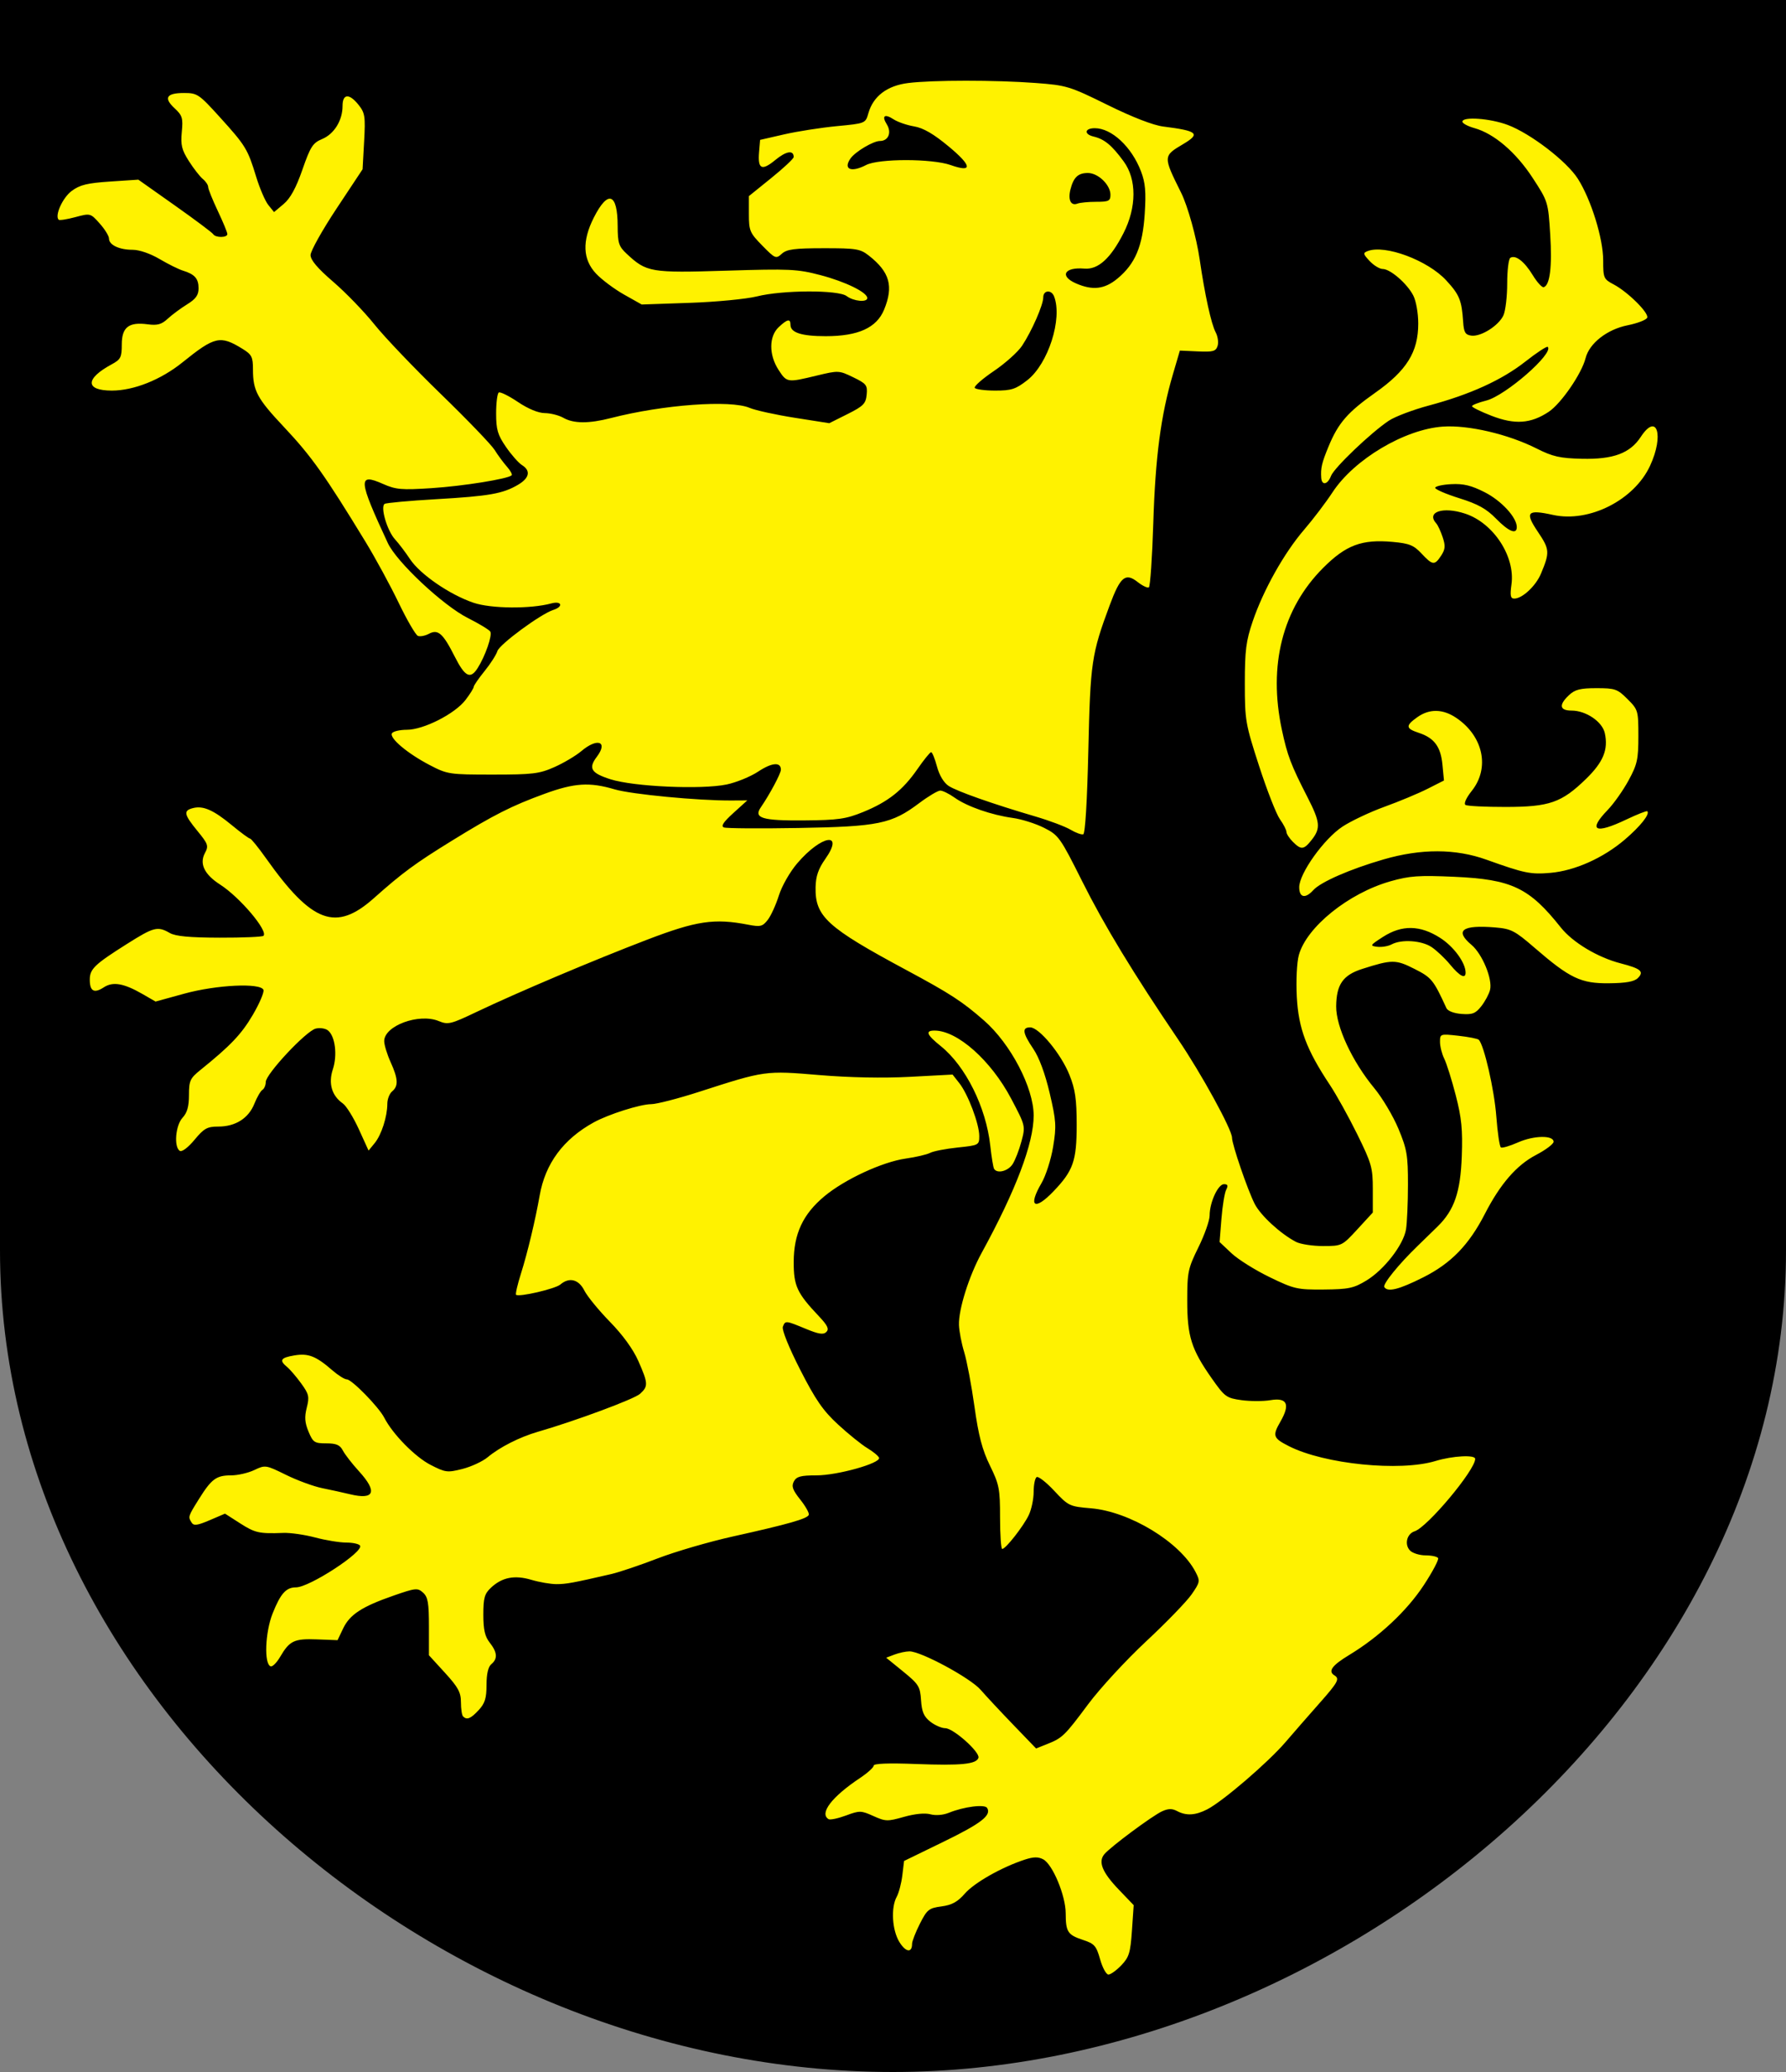 <?xml version="1.0" encoding="UTF-8" standalone="no"?>
<!-- Created with Inkscape (http://www.inkscape.org/) -->
<svg
   xmlns:dc="http://purl.org/dc/elements/1.1/"
   xmlns:cc="http://creativecommons.org/ns#"
   xmlns:rdf="http://www.w3.org/1999/02/22-rdf-syntax-ns#"
   xmlns:svg="http://www.w3.org/2000/svg"
   xmlns="http://www.w3.org/2000/svg"
   xmlns:sodipodi="http://sodipodi.sourceforge.net/DTD/sodipodi-0.dtd"
   xmlns:inkscape="http://www.inkscape.org/namespaces/inkscape"
   id="svg2460"
   sodipodi:version="0.32"
   inkscape:version="0.46"
   width="500"
   height="580"
   version="1.0"
   sodipodi:docname="Auerbach_coat_of_arms2.svg"
   inkscape:output_extension="org.inkscape.output.svg.inkscape">
  <rect width="100%" height="100%" fill="#808080" stroke="none"/>
  <sodipodi:namedview
     inkscape:window-height="743"
     inkscape:window-width="1280"
     inkscape:pageshadow="2"
     inkscape:pageopacity="0.0"
     guidetolerance="10.0"
     gridtolerance="10.0"
     objecttolerance="10.0"
     borderopacity="1.0"
     bordercolor="#666666"
     pagecolor="#ffffff"
     id="base"
     showgrid="false"
     inkscape:zoom="0.32"
     inkscape:cx="-385.54308"
     inkscape:cy="420.3373"
     inkscape:window-x="-5"
     inkscape:window-y="-3"
     inkscape:current-layer="svg2460" />
  <defs
     id="defs2463">
    <inkscape:perspective
       sodipodi:type="inkscape:persp3d"
       inkscape:vp_x="0 : 526.18109 : 1"
       inkscape:vp_y="0 : 1000 : 0"
       inkscape:vp_z="744.09448 : 526.18109 : 1"
       inkscape:persp3d-origin="372.04724 : 350.78739 : 1"
       id="perspective2467" />
    <inkscape:perspective
       id="perspective3458"
       inkscape:persp3d-origin="372.04724 : 350.78739 : 1"
       inkscape:vp_z="744.09448 : 526.18109 : 1"
       inkscape:vp_y="0 : 1000 : 0"
       inkscape:vp_x="0 : 526.18109 : 1"
       sodipodi:type="inkscape:persp3d" />
    <inkscape:perspective
       id="perspective3545"
       inkscape:persp3d-origin="372.04724 : 350.78739 : 1"
       inkscape:vp_z="744.09448 : 526.18109 : 1"
       inkscape:vp_y="0 : 1000 : 0"
       inkscape:vp_x="0 : 526.18109 : 1"
       sodipodi:type="inkscape:persp3d" />
    <inkscape:perspective
       id="perspective3619"
       inkscape:persp3d-origin="250 : 193.75 : 1"
       inkscape:vp_z="500 : 290.625 : 1"
       inkscape:vp_y="0 : 1000 : 0"
       inkscape:vp_x="0 : 290.625 : 1"
       sodipodi:type="inkscape:persp3d" />
  </defs>
  <path
     sodipodi:nodetypes="cscccccc"
     d="M 497.5,350 C 497.5,473.75 373.75,577.5 250,577.5 C 123.75,577.5 2.5,473.75 2.5,350 L 2.5,2.5 L 497.5,2.5 L 497.5,350 L 497.5,350 L 497.5,350"
     style="fill:#000000;fill-opacity:1;fill-rule:nonzero;stroke:#000000;stroke-width:5;stroke-linecap:round;stroke-linejoin:miter;stroke-miterlimit:4;stroke-dasharray:none;stroke-opacity:1;display:inline"
     id="path11741" />
  <path
     style="opacity:1;fill:#fff200;fill-opacity:1"
     d="M 307.987,548.47 C 306.921,544.689 306.394,544.085 303.26,543.054 C 298.903,541.62 298.365,540.803 298.348,535.593 C 298.332,530.606 294.703,521.89 292.053,520.472 C 290.662,519.728 289.338,519.75 286.87,520.559 C 280.433,522.669 272.774,527.01 270.119,530.054 C 268.086,532.385 266.493,533.26 263.577,533.649 C 260.049,534.119 259.536,534.529 257.531,538.487 C 256.325,540.866 255.339,543.406 255.339,544.132 C 255.339,546.756 253.537,546.481 251.773,543.587 C 249.738,540.249 249.375,533.969 251.043,530.944 C 251.636,529.868 252.342,527.173 252.611,524.957 L 253.1,520.926 L 264.136,515.551 C 274.716,510.399 277.623,508.143 276.345,506.076 C 275.674,504.989 269.834,505.733 265.64,507.44 C 264.04,508.091 261.949,508.261 260.471,507.86 C 258.936,507.444 256.109,507.721 253.065,508.587 C 248.466,509.895 247.904,509.879 244.505,508.347 C 241.058,506.793 240.656,506.786 236.81,508.211 C 234.578,509.038 232.393,509.493 231.953,509.221 C 229.32,507.594 232.865,502.965 240.783,497.69 C 242.877,496.295 244.59,494.743 244.59,494.242 C 244.59,493.646 248.704,493.487 256.459,493.784 C 269.036,494.266 273.326,493.843 273.918,492.063 C 274.435,490.508 266.913,483.777 264.641,483.764 C 263.599,483.758 261.706,482.934 260.434,481.934 C 258.644,480.525 258.061,479.172 257.85,475.935 C 257.601,472.096 257.19,471.439 252.834,467.894 L 248.09,464.034 L 250.429,463.144 C 251.716,462.655 253.603,462.255 254.624,462.255 C 257.866,462.255 271.654,469.704 274.521,473.004 C 276.018,474.728 280.126,479.131 283.648,482.787 L 290.053,489.436 L 293.074,488.235 C 297.435,486.503 298.023,485.934 304.65,477.035 C 307.952,472.601 315.251,464.686 320.871,459.447 C 326.491,454.208 332.214,448.3 333.588,446.317 C 335.968,442.882 336.021,442.587 334.711,440.053 C 330.39,431.698 316.3,423.118 305.399,422.204 C 299.422,421.703 299.107,421.553 295.146,417.319 C 292.899,414.916 290.682,413.185 290.219,413.471 C 289.756,413.757 289.377,415.619 289.377,417.61 C 289.377,419.6 288.767,422.514 288.021,424.086 C 286.534,427.219 281.543,433.592 280.578,433.59 C 280.245,433.589 279.972,429.636 279.972,424.806 C 279.972,416.763 279.734,415.538 277.14,410.252 C 274.985,405.859 273.95,401.912 272.806,393.731 C 271.98,387.819 270.687,380.967 269.933,378.504 C 269.178,376.041 268.518,372.605 268.465,370.87 C 268.332,366.526 271.274,357.185 274.805,350.736 C 284.378,333.254 289.377,320.057 289.377,312.264 C 289.377,304.501 282.964,292.219 275.493,285.674 C 269.37,280.309 266.03,278.142 253.548,271.437 C 231.504,259.595 228.162,256.538 228.326,248.367 C 228.388,245.278 229.095,243.212 231.026,240.472 C 236.509,232.692 230.023,233.674 223.196,241.657 C 221.136,244.066 218.883,248.015 218.039,250.696 C 217.215,253.315 215.809,256.387 214.916,257.523 C 213.471,259.359 212.867,259.506 209.459,258.847 C 199.96,257.01 195.019,257.744 181.141,263.054 C 166.205,268.769 144.824,277.823 133.379,283.28 C 126.192,286.707 125.421,286.893 122.844,285.826 C 117.31,283.534 107.519,287.14 107.562,291.455 C 107.573,292.529 108.379,295.166 109.354,297.314 C 111.475,301.988 111.581,304.009 109.782,305.501 C 109.043,306.115 108.436,307.676 108.434,308.97 C 108.426,312.58 106.79,317.669 104.893,319.985 L 103.183,322.073 L 100.457,316.092 C 98.958,312.802 96.945,309.56 95.984,308.887 C 92.876,306.71 91.873,303.284 93.183,299.316 C 94.488,295.361 93.847,290.125 91.855,288.472 C 91.136,287.875 89.574,287.631 88.385,287.929 C 85.683,288.607 74.401,300.662 74.401,302.87 C 74.401,303.767 73.981,304.76 73.467,305.077 C 72.954,305.394 71.934,307.152 71.202,308.983 C 69.578,313.041 65.919,315.355 61.125,315.355 C 58.003,315.355 57.124,315.843 54.446,319.068 C 52.641,321.24 50.938,322.519 50.341,322.15 C 48.626,321.09 49.133,314.998 51.112,312.874 C 52.402,311.488 52.903,309.713 52.903,306.523 C 52.903,302.532 53.216,301.843 56.07,299.543 C 64.519,292.735 67.609,289.488 70.767,284.097 C 72.653,280.878 73.998,277.726 73.755,277.093 C 72.98,275.074 60.622,275.663 51.58,278.151 L 43.551,280.36 L 39.942,278.278 C 34.663,275.233 31.614,274.704 29.046,276.386 C 26.355,278.149 25.135,277.479 25.135,274.237 C 25.135,271.239 26.46,269.966 35.548,264.227 C 43.073,259.475 44.112,259.209 47.529,261.163 C 49.147,262.088 53.019,262.451 61.487,262.474 C 67.933,262.492 73.454,262.258 73.757,261.956 C 75.126,260.587 67.137,251.15 61.602,247.599 C 57.214,244.783 55.77,241.781 57.369,238.794 C 58.448,236.776 58.276,236.264 55.276,232.604 C 51.464,227.952 51.264,226.897 54.058,226.196 C 56.913,225.48 59.787,226.757 64.979,231.049 C 67.433,233.078 69.693,234.738 70.001,234.738 C 70.309,234.738 72.332,237.234 74.496,240.285 C 87.363,258.42 94.035,260.881 104.671,251.416 C 112.652,244.313 116.208,241.693 126.388,235.411 C 138.255,228.088 143.201,225.583 152.461,222.203 C 160.823,219.151 165.042,218.883 172.064,220.957 C 176.776,222.349 195.431,224.131 204.73,224.079 L 209.209,224.053 L 205.299,227.593 C 202.494,230.134 201.752,231.272 202.672,231.625 C 203.376,231.895 212.794,231.962 223.6,231.772 C 245.969,231.38 249.591,230.633 257.33,224.818 C 259.903,222.884 262.562,221.302 263.238,221.302 C 263.915,221.302 265.731,222.202 267.275,223.301 C 270.729,225.76 277.6,228.152 283.555,228.966 C 286.018,229.303 289.949,230.546 292.29,231.727 C 296.366,233.784 296.818,234.417 302.926,246.623 C 309.158,259.079 317.248,272.411 329.839,290.977 C 336.347,300.573 344.913,316.201 344.913,318.479 C 344.913,320.37 349.283,333.126 351.258,336.999 C 352.914,340.246 358.501,345.382 362.823,347.632 C 364.053,348.272 367.453,348.795 370.379,348.795 C 375.649,348.795 375.74,348.751 380.012,344.105 L 384.325,339.414 L 384.325,332.878 C 384.325,326.865 383.976,325.634 379.958,317.489 C 377.557,312.62 374.118,306.42 372.316,303.71 C 365.754,293.839 363.519,287.898 363.05,279.077 C 362.809,274.535 363.052,269.431 363.607,267.385 C 365.739,259.532 377.51,250.036 389.252,246.696 C 394.624,245.169 397.189,244.988 407.166,245.434 C 423.216,246.152 428.11,248.481 436.941,259.604 C 440.285,263.817 447.282,268.011 453.744,269.677 C 459.371,271.128 460.348,271.962 458.538,273.772 C 457.533,274.776 455.248,275.192 450.452,275.241 C 442.581,275.323 439.505,273.857 429.632,265.32 C 424.068,260.509 423.053,259.984 418.599,259.615 C 409.345,258.847 407.155,260.453 411.951,264.489 C 414.986,267.043 417.897,274.109 417.146,277.101 C 416.851,278.274 415.75,280.328 414.698,281.665 C 413.091,283.708 412.207,284.054 409.171,283.826 C 407.043,283.667 405.303,283.003 404.939,282.212 C 401.281,274.254 400.787,273.647 395.983,271.215 C 390.743,268.562 389.698,268.563 381.354,271.227 C 375.964,272.948 374.129,275.586 374.069,281.698 C 374.014,287.375 378.561,297.134 384.743,304.606 C 386.985,307.315 390.025,312.427 391.499,315.964 C 393.889,321.702 394.177,323.393 394.168,331.639 C 394.163,336.723 393.916,342.346 393.621,344.135 C 392.904,348.466 387.519,355.419 382.533,358.447 C 378.985,360.603 377.559,360.905 370.612,360.967 C 363.172,361.033 362.301,360.833 355.384,357.475 C 351.349,355.516 346.558,352.508 344.738,350.79 L 341.428,347.667 L 341.949,341.14 C 342.235,337.55 342.832,333.907 343.275,333.045 C 343.877,331.873 343.722,331.478 342.659,331.478 C 340.989,331.478 338.642,336.594 338.642,340.236 C 338.642,341.636 337.232,345.646 335.507,349.146 C 332.587,355.075 332.372,356.095 332.372,364.077 C 332.372,374.068 333.515,377.696 339.215,385.807 C 342.877,391.019 343.332,391.353 347.566,391.935 C 350.029,392.274 353.663,392.277 355.642,391.943 C 360.354,391.147 361.263,393.076 358.464,397.938 C 356.17,401.924 356.394,402.564 360.873,404.833 C 370.785,409.854 391.925,411.986 401.873,408.968 C 406.681,407.51 412.988,407.171 412.988,408.372 C 412.988,411.505 399.593,427.515 396.024,428.648 C 393.823,429.346 393.115,432.4 394.77,434.055 C 395.5,434.785 397.456,435.383 399.116,435.383 C 400.776,435.383 402.345,435.725 402.604,436.143 C 402.862,436.561 401.057,439.975 398.593,443.729 C 393.855,450.946 386.121,458.181 377.684,463.288 C 372.89,466.19 371.712,467.821 373.576,468.973 C 375.122,469.929 374.611,470.875 369.321,476.846 C 366.489,480.044 362.228,484.926 359.853,487.694 C 355.004,493.346 342.353,504.212 338.004,506.461 C 334.675,508.182 332.094,508.331 329.513,506.95 C 328.151,506.221 327.056,506.24 325.339,507.023 C 322.599,508.271 310.866,516.986 309.164,519.037 C 307.384,521.181 308.579,524.11 313.201,528.934 L 317.382,533.297 L 316.894,540.417 C 316.468,546.626 316.088,547.868 313.92,550.13 C 312.554,551.557 310.93,552.724 310.311,552.724 C 309.693,552.724 308.647,550.81 307.987,548.47 z M 294.919,333.493 C 300.461,327.708 301.422,324.963 301.421,314.907 C 301.42,307.705 301.024,304.958 299.399,300.891 C 297.061,295.037 290.904,287.587 288.405,287.587 C 286.045,287.587 286.277,289.168 289.287,293.609 C 290.906,295.998 292.594,300.562 293.868,306.001 C 295.685,313.756 295.78,315.247 294.825,321.027 C 294.242,324.556 292.778,329.129 291.571,331.188 C 287.721,337.758 289.596,339.049 294.919,333.493 z M 410.301,272.271 C 410.301,269.498 407.01,264.992 403.198,262.546 C 397.56,258.928 392.464,258.844 387.135,262.282 C 383.529,264.608 383.442,264.761 385.568,265.025 C 386.806,265.178 388.619,264.876 389.596,264.353 C 392.361,262.873 397.948,263.242 400.749,265.088 C 402.146,266.01 404.493,268.224 405.965,270.009 C 408.641,273.256 410.301,274.122 410.301,272.271 z M 129.638,480.468 C 129.309,480.14 129.04,478.359 129.04,476.51 C 129.04,473.726 128.27,472.305 124.562,468.248 L 120.083,463.347 L 120.083,455.326 C 120.083,448.695 119.8,447.049 118.446,445.823 C 116.916,444.439 116.371,444.494 110.16,446.656 C 101.3,449.74 97.924,451.943 96.056,455.858 L 94.5,459.12 L 88.705,458.902 C 82.337,458.662 81.073,459.267 78.401,463.831 C 77.461,465.437 76.277,466.615 75.77,466.448 C 73.888,465.829 74.22,456.911 76.32,451.644 C 78.551,446.05 80.084,444.34 82.871,444.34 C 86.623,444.34 101.874,434.393 100.796,432.649 C 100.507,432.182 98.767,431.8 96.929,431.8 C 95.091,431.8 91.185,431.161 88.249,430.381 C 85.312,429.6 81.298,429.023 79.327,429.099 C 72.558,429.358 71.405,429.102 67.203,426.405 L 62.99,423.702 L 58.691,425.544 C 55.29,427.002 54.24,427.146 53.662,426.235 C 52.612,424.581 52.627,424.531 55.667,419.659 C 59.208,413.983 60.552,412.99 64.688,412.99 C 66.548,412.99 69.474,412.32 71.191,411.501 C 74.258,410.039 74.411,410.062 80.07,412.847 C 83.236,414.406 87.791,416.079 90.191,416.564 C 92.591,417.049 96.115,417.822 98.022,418.283 C 104.831,419.927 105.735,417.582 100.504,411.85 C 98.603,409.767 96.574,407.156 95.994,406.048 C 95.167,404.467 94.163,404.032 91.342,404.032 C 88.048,404.032 87.63,403.756 86.375,400.753 C 85.328,398.247 85.21,396.663 85.877,394.037 C 86.655,390.971 86.486,390.238 84.307,387.239 C 82.964,385.391 81.193,383.325 80.372,382.649 C 78.1,380.778 78.548,380.061 82.395,379.411 C 86.3,378.751 88.445,379.589 93.018,383.562 C 94.637,384.967 96.466,386.118 97.083,386.118 C 98.485,386.118 106.043,393.851 107.587,396.866 C 109.926,401.431 116.186,407.811 120.509,410.036 C 124.706,412.195 125.229,412.262 129.467,411.188 C 131.942,410.56 135.129,409.077 136.55,407.892 C 139.91,405.09 145.49,402.262 150.538,400.802 C 161.108,397.746 177.551,391.642 179.177,390.17 C 181.507,388.062 181.466,387.242 178.714,380.993 C 177.271,377.714 174.35,373.682 170.746,369.994 C 167.617,366.792 164.4,362.862 163.597,361.261 C 162.015,358.107 159.359,357.435 156.879,359.563 C 155.452,360.786 145.199,363.163 144.474,362.438 C 144.26,362.223 144.891,359.502 145.877,356.392 C 147.657,350.777 149.886,341.463 151.083,334.639 C 152.652,325.701 157.699,318.877 166.213,314.187 C 170.324,311.922 179.266,309.085 182.306,309.08 C 183.801,309.078 189.861,307.516 195.773,305.609 C 214.193,299.667 214.218,299.664 229.338,300.932 C 237.828,301.645 247.216,301.829 254.741,301.43 L 266.676,300.797 L 268.585,303.224 C 271.014,306.311 274.15,314.64 274.15,318.004 C 274.15,320.533 274.024,320.599 268.103,321.216 C 264.778,321.563 261.31,322.236 260.397,322.712 C 259.484,323.189 256.417,323.906 253.582,324.307 C 247.04,325.232 236.472,330.129 230.784,334.872 C 224.78,339.879 222.216,345.382 222.205,353.285 C 222.196,359.966 223.122,361.96 229.236,368.425 C 231.691,371.022 232.169,372.025 231.345,372.849 C 230.521,373.674 229.206,373.471 225.549,371.955 C 219.903,369.615 219.849,369.61 219.159,371.408 C 218.844,372.229 220.871,377.245 223.993,383.367 C 228.312,391.84 230.4,394.863 234.613,398.748 C 237.498,401.408 241.196,404.391 242.833,405.376 C 244.469,406.361 245.938,407.574 246.097,408.071 C 246.583,409.586 234.466,412.99 228.585,412.99 C 224.176,412.99 222.985,413.308 222.249,414.684 C 221.527,416.032 221.891,417.069 224.033,419.763 C 225.512,421.625 226.591,423.544 226.43,424.028 C 226.067,425.117 220.753,426.633 205.178,430.093 C 198.527,431.57 189.055,434.332 184.128,436.23 C 179.202,438.128 173.357,440.1 171.14,440.612 C 160.353,443.103 158.493,443.444 155.74,443.435 C 154.11,443.43 150.964,442.886 148.747,442.226 C 144.057,440.832 140.551,441.521 137.433,444.45 C 135.644,446.131 135.311,447.314 135.311,451.989 C 135.311,456.178 135.749,458.092 137.102,459.812 C 139.239,462.528 139.372,464.326 137.55,465.838 C 136.669,466.569 136.206,468.567 136.206,471.639 C 136.206,475.372 135.759,476.807 134.01,478.695 C 131.776,481.106 130.708,481.539 129.638,480.468 z M 387.544,360.277 C 387.049,359.476 391.59,353.87 396.865,348.772 C 398.59,347.105 401.109,344.654 402.464,343.325 C 407.142,338.737 408.868,333.716 409.235,323.631 C 409.504,316.221 409.178,312.924 407.548,306.612 C 406.436,302.306 404.988,297.695 404.331,296.365 C 403.673,295.034 403.135,292.915 403.135,291.654 C 403.135,289.395 403.209,289.371 408.286,289.933 C 411.119,290.246 413.686,290.753 413.992,291.06 C 415.472,292.546 418.339,305.063 418.896,312.471 C 419.239,317.044 419.82,320.97 420.188,321.197 C 420.555,321.424 422.726,320.783 425.012,319.771 C 429.415,317.824 434.934,317.734 434.934,319.61 C 434.934,320.226 432.717,321.889 430.007,323.306 C 424.57,326.149 420.006,331.409 415.693,339.805 C 411.227,348.497 406.225,353.646 398.453,357.556 C 391.638,360.983 388.469,361.774 387.544,360.277 z M 278.299,327.192 C 278.061,326.805 277.58,323.883 277.232,320.698 C 276.056,309.94 270.325,298.418 263.369,292.828 C 259.404,289.641 258.942,288.482 261.638,288.482 C 268.035,288.482 277.446,296.851 283.092,307.559 C 287.094,315.148 287.104,315.193 285.953,319.521 C 285.317,321.909 284.205,324.771 283.483,325.879 C 282.205,327.84 279.175,328.608 278.299,327.192 z M 363.723,248.343 C 363.723,244.506 370.654,234.8 375.825,231.396 C 378.244,229.804 383.559,227.294 387.636,225.819 C 391.713,224.344 397.118,222.088 399.647,220.807 L 404.246,218.476 L 403.821,214.058 C 403.335,209.001 401.532,206.571 397.205,205.143 C 393.502,203.921 393.427,203.148 396.78,200.761 C 400.166,198.35 403.927,198.414 407.684,200.946 C 415.234,206.034 417.147,214.921 412.07,221.331 C 410.438,223.392 409.729,224.979 410.287,225.324 C 410.796,225.639 415.841,225.891 421.498,225.884 C 433.795,225.869 437.187,224.686 444.028,218.022 C 448.858,213.318 450.287,209.828 449.273,205.213 C 448.57,202.009 443.999,198.909 439.979,198.909 C 436.601,198.909 436.333,197.324 439.247,194.586 C 440.921,193.013 442.402,192.639 446.95,192.639 C 452.158,192.639 452.808,192.867 455.625,195.684 C 458.593,198.652 458.671,198.917 458.671,206.071 C 458.671,212.574 458.357,213.989 455.913,218.476 C 454.397,221.262 451.777,224.969 450.091,226.714 C 444.469,232.535 446.507,233.59 455.292,229.406 C 458.346,227.951 460.993,226.909 461.174,227.09 C 461.958,227.874 459.242,231.294 454.874,235.023 C 448.823,240.188 440.86,243.748 434.038,244.336 C 428.497,244.814 426.79,244.463 416.124,240.643 C 407.463,237.541 397.876,237.517 387.34,240.57 C 377.946,243.293 369.734,246.882 367.662,249.171 C 365.424,251.645 363.723,251.287 363.723,248.343 z M 361.932,235.634 C 360.946,234.649 360.14,233.401 360.14,232.861 C 360.14,232.321 359.317,230.724 358.311,229.312 C 357.306,227.899 354.686,221.198 352.489,214.42 C 348.66,202.605 348.496,201.649 348.496,191.254 C 348.496,182.093 348.837,179.409 350.697,173.941 C 353.683,165.159 359.501,154.786 365.078,148.3 C 367.619,145.344 371.205,140.622 373.047,137.806 C 379.078,128.587 393.243,120.157 403.947,119.416 C 411.077,118.922 422.23,121.532 430.215,125.563 C 434.688,127.821 436.713,128.279 442.855,128.423 C 451.655,128.628 456.346,126.883 459.351,122.285 C 463.885,115.348 465.932,121.818 461.925,130.422 C 457.466,139.999 444.881,146.36 434.787,144.14 C 427.515,142.541 426.809,143.329 430.543,148.878 C 433.849,153.791 433.907,154.584 431.4,160.586 C 429.968,164.011 426.175,167.558 423.943,167.558 C 422.866,167.558 422.707,166.761 423.147,163.553 C 424.216,155.752 418.105,146.413 410.216,143.793 C 403.918,141.701 399.176,143.317 402.117,146.553 C 402.543,147.021 403.339,148.744 403.886,150.382 C 404.694,152.803 404.614,153.767 403.457,155.533 C 401.623,158.332 401.069,158.273 397.961,154.947 C 395.78,152.613 394.536,152.112 389.876,151.69 C 381.24,150.906 376.8,152.57 370.397,158.991 C 359.044,170.374 355.006,186.233 358.867,204.283 C 360.417,211.531 361.384,214.076 366.06,223.201 C 369.594,230.1 369.769,231.852 367.241,235.065 C 365.014,237.897 364.274,237.976 361.932,235.634 z M 424.633,147.537 C 424.633,144.839 420.324,140.162 415.655,137.79 C 411.89,135.878 409.708,135.352 406.27,135.529 C 403.807,135.656 401.792,136.118 401.792,136.556 C 401.792,136.994 404.834,138.304 408.552,139.468 C 413.737,141.09 416.128,142.418 418.811,145.165 C 422.365,148.805 424.633,149.729 424.633,147.537 z M 299.678,232.241 C 298.2,231.363 293.766,229.699 289.825,228.541 C 277.921,225.045 267.871,221.503 265.562,219.99 C 264.223,219.112 262.965,217.013 262.308,214.557 C 261.72,212.355 260.985,210.553 260.677,210.553 C 260.368,210.553 258.651,212.67 256.86,215.256 C 252.743,221.204 248.618,224.466 241.616,227.311 C 236.815,229.262 234.628,229.573 225.119,229.653 C 213.358,229.752 210.911,229.01 213,225.98 C 215.485,222.374 218.614,216.513 218.614,215.463 C 218.614,213.23 216.11,213.434 212.261,215.983 C 210.108,217.408 206.122,219.036 203.403,219.601 C 196.356,221.064 177.411,220.212 170.916,218.14 C 165.454,216.397 164.644,215.066 167.081,211.844 C 170.316,207.567 167.265,206.439 162.76,210.247 C 161.211,211.556 157.816,213.571 155.215,214.725 C 150.989,216.601 149.156,216.824 137.947,216.824 C 125.772,216.824 125.257,216.746 120.281,214.152 C 114.053,210.906 108.92,206.575 109.735,205.255 C 110.066,204.72 111.936,204.283 113.891,204.283 C 118.573,204.283 127.362,199.816 130.326,195.93 C 131.59,194.273 132.623,192.62 132.623,192.257 C 132.623,191.894 133.985,189.917 135.649,187.863 C 137.313,185.809 138.933,183.285 139.249,182.252 C 139.827,180.361 151.413,171.837 154.919,170.724 C 157.805,169.808 157.27,168.12 154.345,168.912 C 148.513,170.491 137.482,170.395 132.55,168.722 C 125.915,166.471 117.611,160.768 114.799,156.53 C 113.518,154.599 111.622,152.099 110.586,150.975 C 108.379,148.579 106.408,141.835 107.685,141.046 C 108.152,140.757 114.66,140.166 122.147,139.733 C 136.986,138.875 140.785,138.204 145.044,135.688 C 148.241,133.799 148.642,131.758 146.126,130.187 C 145.177,129.594 143.161,127.308 141.647,125.107 C 139.322,121.728 138.894,120.267 138.894,115.721 C 138.894,112.76 139.228,110.13 139.638,109.877 C 140.047,109.624 142.45,110.809 144.977,112.511 C 147.841,114.44 150.682,115.618 152.518,115.637 C 154.139,115.655 156.472,116.245 157.704,116.949 C 160.585,118.596 164.838,118.616 171.081,117.012 C 185.646,113.269 204.485,111.887 209.85,114.169 C 211.468,114.858 217.149,116.105 222.474,116.942 L 232.157,118.464 L 237.254,115.915 C 241.705,113.689 242.386,112.999 242.631,110.47 C 242.886,107.826 242.559,107.404 238.867,105.611 C 234.893,103.68 234.719,103.672 228.607,105.147 C 220.382,107.132 220.275,107.116 217.942,103.515 C 215.226,99.321 215.251,94.16 218,91.577 C 220.427,89.297 221.301,89.129 221.301,90.941 C 221.301,93.109 224.409,94.108 231.153,94.108 C 240.249,94.108 245.408,91.768 247.501,86.693 C 250.211,80.122 249.095,76.152 243.246,71.556 C 240.831,69.659 239.71,69.476 230.586,69.483 C 222.376,69.49 220.269,69.769 218.87,71.035 C 217.236,72.514 217.007,72.418 213.41,68.754 C 209.905,65.182 209.657,64.597 209.657,59.913 L 209.657,54.897 L 215.927,49.831 C 219.375,47.045 222.197,44.403 222.197,43.961 C 222.197,41.938 220.109,42.269 217.071,44.773 C 213.247,47.925 212.105,47.373 212.507,42.567 L 212.792,39.159 L 219.51,37.619 C 223.205,36.773 229.843,35.734 234.262,35.311 C 242.291,34.542 242.297,34.539 243.108,31.69 C 244.462,26.93 248.35,23.977 254.23,23.243 C 261.042,22.391 278.661,22.384 289.925,23.228 C 298.617,23.88 299.429,24.128 310.079,29.381 C 317.03,32.81 322.849,35.066 325.654,35.419 C 335.298,36.633 336.178,37.405 331.253,40.324 C 325.58,43.685 325.579,43.727 330.668,53.964 C 332.519,57.687 334.958,66.457 335.855,72.61 C 337.303,82.549 339.093,90.706 340.332,93.023 C 340.936,94.149 341.177,95.864 340.87,96.832 C 340.39,98.344 339.606,98.56 335.312,98.365 L 330.312,98.139 L 328.34,104.857 C 324.978,116.312 323.449,127.904 322.875,146.292 C 322.571,156.027 322.011,164.183 321.631,164.419 C 321.25,164.654 319.834,163.978 318.485,162.917 C 315.069,160.23 313.633,161.427 310.656,169.446 C 305.582,183.111 305.249,185.381 304.686,210.033 C 304.362,224.239 303.809,233.363 303.261,233.542 C 302.768,233.703 301.156,233.118 299.678,232.241 z M 287.597,106.424 C 293.449,101.862 297.497,89.222 295.103,82.984 C 294.346,81.011 292.064,81.207 292.064,83.245 C 292.064,85.357 288.858,92.674 286.127,96.795 C 284.984,98.519 281.431,101.702 278.231,103.867 C 275.031,106.032 272.626,108.148 272.886,108.57 C 273.147,108.991 275.723,109.335 278.611,109.335 C 283.174,109.335 284.354,108.953 287.597,106.424 z M 312.806,78.005 C 317.805,73.885 319.888,68.952 320.472,59.852 C 320.87,53.668 320.648,51.163 319.421,47.948 C 316.805,41.098 311.218,35.885 306.493,35.885 C 303.65,35.885 303.392,37.566 306.135,38.219 C 309.197,38.947 311.259,40.649 314.589,45.201 C 318.247,50.2 318.228,57.987 314.542,65.246 C 310.939,72.341 307.427,75.524 303.567,75.191 C 297.967,74.709 296.525,77.285 301.246,79.336 C 305.89,81.355 309.205,80.973 312.806,78.005 z M 306.917,56.487 C 310.39,56.487 310.875,56.247 310.875,54.529 C 310.875,51.749 307.435,48.425 304.558,48.425 C 301.799,48.425 300.532,49.631 299.666,53.082 C 298.942,55.968 299.81,57.696 301.633,56.996 C 302.363,56.716 304.741,56.487 306.917,56.487 z M 242.472,46.192 C 245.983,44.361 260.935,44.368 266.137,46.203 C 272.366,48.401 272.156,46.449 265.575,40.988 C 261.332,37.466 258.491,35.818 255.905,35.382 C 253.891,35.041 251.315,34.155 250.18,33.411 C 247.666,31.764 246.767,32.404 248.252,34.784 C 249.695,37.094 248.718,39.468 246.324,39.468 C 244.471,39.468 239.434,42.462 238.11,44.351 C 235.97,47.404 238.28,48.378 242.472,46.192 z M 127.335,183.852 C 124.005,177.256 122.637,176.044 120.07,177.418 C 119.015,177.983 117.635,178.247 117.004,178.005 C 116.373,177.762 113.948,173.6 111.615,168.754 C 109.282,163.909 105.094,156.204 102.308,151.633 C 90.983,133.053 87.155,127.665 79.502,119.539 C 71.998,111.571 70.818,109.384 70.818,103.442 C 70.818,99.911 70.486,99.251 67.907,97.659 C 61.655,93.801 60.138,94.141 51.095,101.428 C 45.042,106.305 37.465,109.335 31.322,109.335 C 23.823,109.335 23.797,106.017 31.265,101.987 C 33.795,100.622 34.093,100.036 34.093,96.42 C 34.093,91.588 36.046,90.071 41.354,90.782 C 44.063,91.146 45.226,90.822 46.949,89.225 C 48.145,88.117 50.579,86.31 52.357,85.211 C 54.823,83.687 55.59,82.619 55.59,80.709 C 55.59,77.982 54.517,76.771 51.199,75.751 C 50.016,75.388 47.076,73.928 44.666,72.507 C 42.072,70.978 38.996,69.923 37.129,69.923 C 33.366,69.923 30.51,68.563 30.51,66.771 C 30.51,66.057 29.339,64.163 27.909,62.562 C 25.317,59.662 25.295,59.656 21.071,60.786 C 18.74,61.409 16.647,61.733 16.42,61.506 C 15.266,60.353 17.533,55.337 20.058,53.458 C 22.352,51.75 24.413,51.244 30.813,50.819 L 38.731,50.293 L 48.962,57.523 C 54.589,61.499 59.414,65.11 59.684,65.547 C 60.33,66.592 63.652,66.573 63.652,65.525 C 63.652,65.076 62.443,62.154 60.965,59.031 C 59.488,55.907 58.278,52.897 58.278,52.342 C 58.278,51.786 57.604,50.779 56.781,50.103 C 55.958,49.426 54.202,47.173 52.879,45.094 C 50.874,41.944 50.543,40.587 50.894,36.939 C 51.268,33.045 51.044,32.312 48.862,30.289 C 45.742,27.396 46.596,26.032 51.525,26.032 C 55.232,26.032 55.707,26.353 61.543,32.797 C 68.787,40.796 69.335,41.693 71.709,49.462 C 72.711,52.742 74.249,56.312 75.127,57.396 L 76.722,59.366 L 79.412,57.103 C 81.29,55.522 82.873,52.624 84.657,47.499 C 86.911,41.025 87.564,40.012 90.19,38.915 C 93.556,37.509 95.898,33.71 95.898,29.659 C 95.898,26.19 97.78,26.078 100.412,29.391 C 102.175,31.612 102.326,32.619 101.937,39.62 L 101.506,47.386 L 94.223,58.377 C 90.218,64.421 86.941,70.28 86.941,71.395 C 86.941,72.797 88.905,75.113 93.309,78.903 C 96.811,81.917 101.99,87.277 104.817,90.813 C 107.644,94.35 116,103.104 123.386,110.267 C 130.772,117.431 137.558,124.485 138.467,125.943 C 139.376,127.401 140.921,129.499 141.899,130.606 C 142.877,131.712 143.486,132.81 143.251,133.045 C 142.246,134.049 129.653,136.072 120.842,136.644 C 112.411,137.192 110.828,137.055 107.25,135.473 C 100.12,132.319 100.268,134.159 108.575,152.019 C 111.044,157.327 124.068,169.52 130.983,172.999 C 134.102,174.567 136.924,176.274 137.254,176.792 C 137.892,177.791 135.853,183.675 133.704,187.04 C 131.679,190.213 130.163,189.454 127.335,183.852 z M 369.887,133.744 C 369.702,131.009 370.03,129.6 371.923,125.011 C 374.648,118.404 377.268,115.388 385.041,109.91 C 393.812,103.729 397.044,98.527 397.044,90.592 C 397.044,87.642 396.441,84.241 395.643,82.699 C 393.924,79.373 389.219,75.297 387.1,75.297 C 386.238,75.297 384.596,74.3 383.451,73.082 C 381.582,71.091 381.525,70.806 382.897,70.279 C 387.762,68.412 399.702,72.868 404.876,78.481 C 408.582,82.502 409.213,84.045 409.615,90.077 C 409.812,93.031 410.21,93.711 411.883,93.948 C 414.557,94.328 419.576,91.163 420.896,88.266 C 421.474,86.999 421.946,82.982 421.946,79.339 C 421.946,75.696 422.341,72.472 422.823,72.174 C 424.29,71.267 426.753,73.17 429.101,77.022 C 430.327,79.033 431.716,80.55 432.188,80.393 C 433.916,79.817 434.55,74.629 433.99,65.649 C 433.421,56.539 433.373,56.384 429.069,49.791 C 424.372,42.596 418.296,37.404 412.765,35.859 C 410.917,35.343 409.406,34.533 409.406,34.059 C 409.406,32.559 417.216,33.128 422.136,34.987 C 428.543,37.408 438.646,45.174 441.744,50.058 C 445.451,55.903 448.818,66.766 448.818,72.879 C 448.818,77.817 448.958,78.142 451.716,79.594 C 455.672,81.677 461.607,87.539 461.15,88.911 C 460.944,89.527 458.459,90.495 455.626,91.062 C 449.905,92.208 444.93,96.107 443.889,100.262 C 442.806,104.583 437.024,112.992 433.559,115.285 C 428.528,118.614 424.084,118.921 417.553,116.388 C 414.55,115.224 412.093,114.015 412.093,113.701 C 412.093,113.388 413.889,112.679 416.084,112.126 C 421.446,110.776 435.077,98.879 433.3,97.102 C 433.05,96.852 430.243,98.691 427.064,101.19 C 420.446,106.391 411.601,110.422 400,113.524 C 395.566,114.709 390.528,116.619 388.804,117.768 C 383.788,121.109 373.488,130.949 372.622,133.225 C 371.69,135.678 370.039,135.991 369.887,133.744 z M 174.723,82.465 C 172.013,80.941 168.486,78.307 166.885,76.613 C 163.125,72.634 162.917,67.471 166.25,60.894 C 170.215,53.07 172.894,54.022 172.918,63.261 C 172.93,68.021 173.236,68.977 175.395,70.997 C 180.994,76.236 182.123,76.429 203.291,75.77 C 221.102,75.216 223.206,75.315 229.687,77.013 C 236.663,78.841 242.799,81.845 242.799,83.432 C 242.799,84.711 238.964,84.346 237.029,82.883 C 234.69,81.113 219.125,81.169 211.896,82.972 C 208.94,83.71 200.475,84.521 193.086,84.776 L 179.649,85.238 L 174.723,82.465 z"
     id="path3551" />
</svg>

